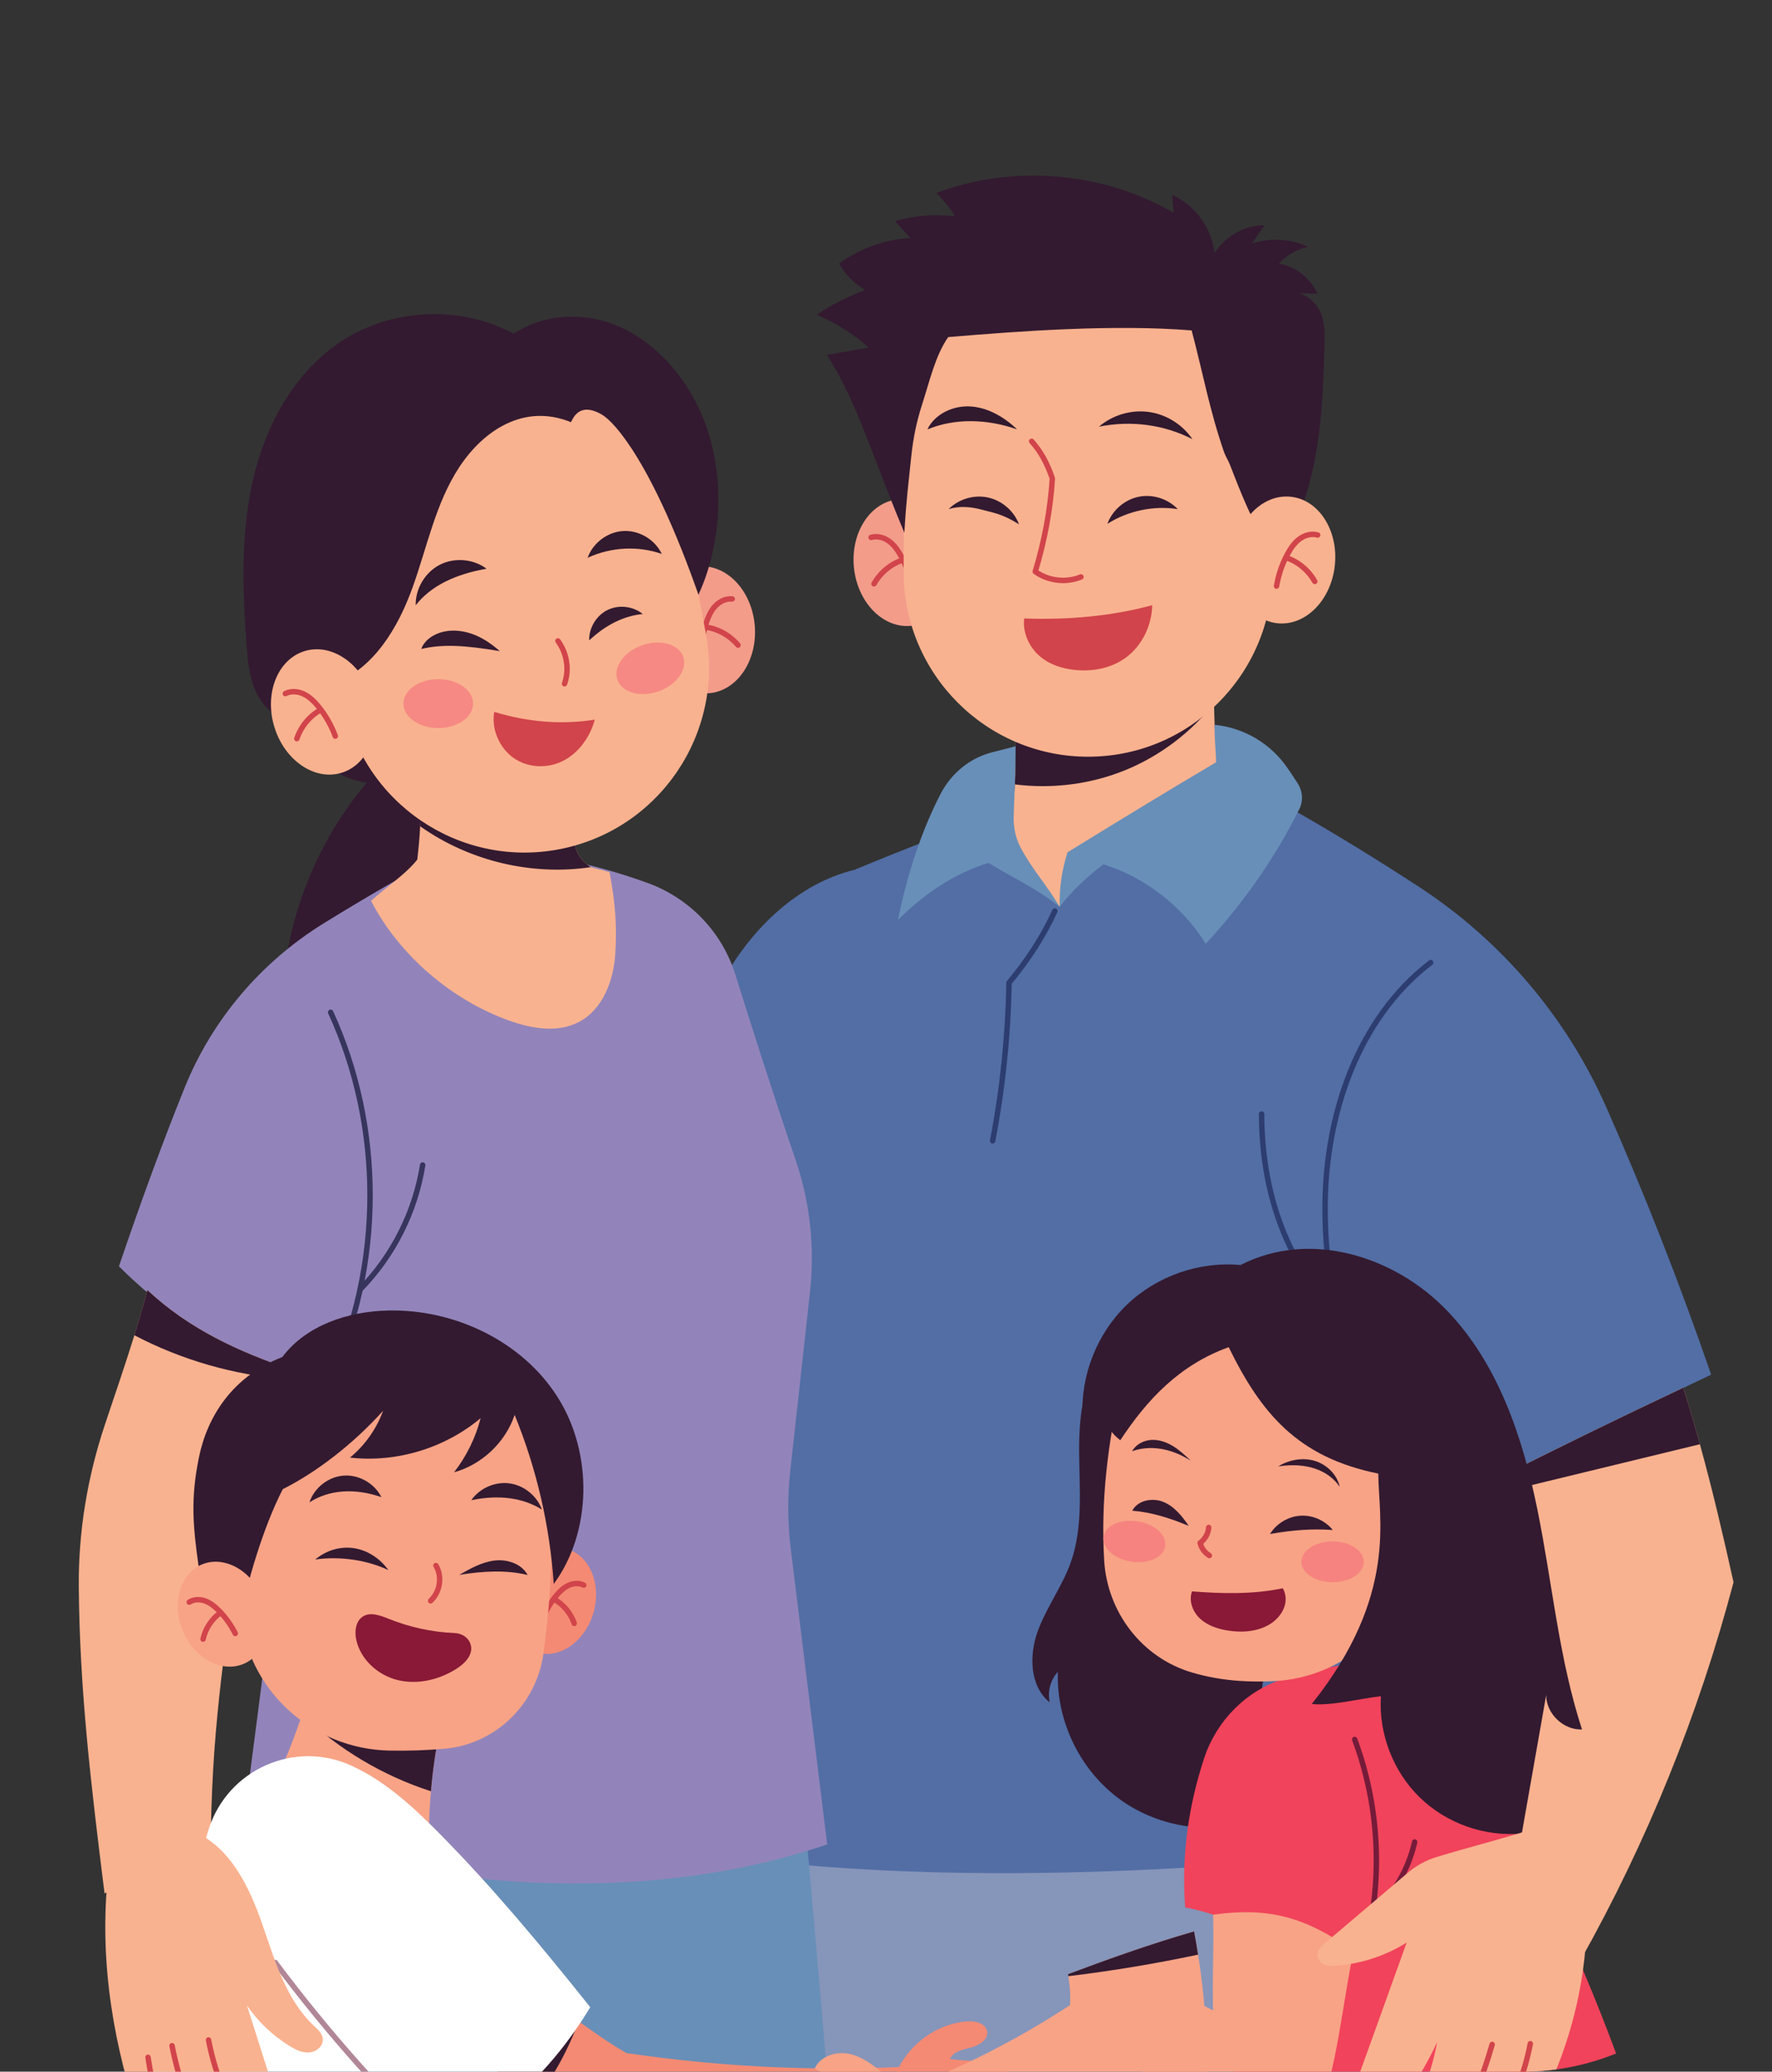 <svg width="142" height="166" viewBox="0 0 142 166" fill="none" xmlns="http://www.w3.org/2000/svg">
<rect x="0" y="0" width="142" height="166" fill="#333333" stroke="none"/>
<g clip-path="url(#clip0_2547_20703)">
<path d="M117.512 143.23C121.485 168.654 125.458 194.073 129.431 219.496C108.814 219.318 88.197 219.139 67.58 218.96C62.003 193.158 58.525 166.898 57.195 140.53C77.052 138.121 97.316 139.166 117.512 143.23Z" fill="#8695BA"/>
<path d="M118.262 119.619L120.597 147.138C99.019 150.052 77.233 151.141 59.172 148.889C59.824 136.016 60.354 123.61 60.88 111.207C60.971 105.84 61.08 100.552 61.193 95.311C58.689 93.952 56.094 92.763 53.43 91.752C54.551 87.143 55.703 82.464 58.046 78.343C60.341 74.305 63.971 70.807 68.461 69.7L68.513 69.679C76.785 66.242 85.392 63.262 93.998 59.794C100.827 63.136 107.187 66.808 113.694 71.051C120.323 75.377 125.552 81.528 128.747 88.781C131.803 95.712 134.598 102.813 137.123 110.149C129.721 113.664 125.361 115.868 118.262 119.619Z" fill="#526EA5"/>
<path d="M97.686 61.841C93.991 64.093 89.479 66.79 85.836 69.046C85.328 70.34 85.128 71.503 84.924 72.662C83.437 70.924 82.09 69.068 80.898 67.121C81.107 65.701 81.246 64.276 81.324 62.852C81.468 60.234 81.39 57.615 81.094 55.019C86.08 55.524 90.874 54.954 95.499 53.756C96.091 53.603 96.686 53.442 97.273 53.268C97.273 53.403 97.269 53.538 97.273 53.673C97.264 54.605 97.269 55.507 97.286 56.356C97.329 58.748 97.464 60.721 97.686 61.841Z" fill="#F9B28F"/>
<path d="M97.286 56.357C95.438 58.684 92.995 60.544 90.248 61.681C87.44 62.84 84.332 63.236 81.324 62.852C81.468 60.234 81.389 57.616 81.094 55.02C86.079 55.525 90.874 54.955 95.499 53.757C96.086 53.726 96.677 53.7 97.273 53.674C97.264 54.606 97.268 55.508 97.286 56.357Z" fill="#331A30"/>
<path d="M84.923 72.663C84.888 71.221 85.04 69.923 85.544 68.293C89.496 65.867 93.451 63.44 97.45 61.079C97.437 60.069 97.315 59.385 97.333 58.078L97.454 58.091C99.767 58.357 101.845 59.611 103.166 61.532C103.444 61.938 103.718 62.347 103.988 62.765C104.388 63.384 104.449 64.168 104.123 64.83C102.171 68.755 99.619 72.388 96.624 75.625C94.716 72.554 91.638 70.236 88.422 69.26C87.005 70.332 85.809 71.491 84.923 72.663Z" fill="#688FB8"/>
<path d="M71.957 73.711C72.661 70.278 73.748 66.75 75.382 63.6C76.23 61.966 77.708 60.747 79.481 60.285C80.142 60.111 80.794 59.962 81.385 59.797C81.385 61.478 81.303 63.561 81.233 65.377C81.198 66.253 81.377 67.129 81.781 67.904C82.702 69.655 83.867 70.888 84.915 72.665C83.115 71.215 81.138 70.317 79.199 69.141C76.634 69.951 74.274 71.419 71.957 73.711Z" fill="#688FB8"/>
<path d="M114.514 76.958C108.63 81.469 106.014 89.214 105.97 96.593C105.969 96.674 105.969 96.754 105.969 96.834C105.97 104.125 108.124 111.206 110.243 118.135C110.278 118.25 110.4 118.315 110.515 118.279C110.629 118.244 110.694 118.123 110.659 118.007C108.539 111.079 106.403 104.038 106.403 96.834C106.403 96.754 106.404 96.676 106.404 96.596C106.446 89.312 109.038 81.697 114.778 77.304C114.873 77.231 114.891 77.094 114.818 76.998C114.745 76.903 114.609 76.885 114.514 76.958Z" fill="#2D3D70"/>
<path d="M100.883 89.265C100.895 95.31 102.698 100.931 106.854 105.349C106.936 105.437 107.073 105.441 107.16 105.359C107.248 105.276 107.252 105.138 107.17 105.051C103.101 100.722 101.332 95.225 101.317 89.264C101.317 89.144 101.22 89.047 101.1 89.047C100.98 89.047 100.882 89.145 100.883 89.265Z" fill="#2D3D70"/>
<path d="M84.334 72.91C83.4 74.959 82.146 76.868 80.692 78.607C80.66 78.645 80.642 78.694 80.641 78.743C80.567 82.982 80.129 87.213 79.332 91.374C79.309 91.492 79.386 91.606 79.505 91.629C79.622 91.651 79.736 91.574 79.759 91.456C80.561 87.27 81.001 83.015 81.076 78.751L80.858 78.747L81.025 78.887C82.5 77.123 83.776 75.181 84.729 73.091C84.779 72.982 84.731 72.853 84.621 72.803C84.512 72.753 84.383 72.801 84.334 72.91Z" fill="#2D3D70"/>
<path d="M138.917 126.785C136.131 137.357 131.997 147.568 126.642 157.096C124.008 153.807 121.374 150.513 119.305 147.386C121.126 143.034 123.382 136.321 124.569 131.563C123.339 126.728 123.186 123.918 121.382 119.327C121.217 118.913 121.039 118.477 120.843 118.028C126.381 115.28 128.902 114.025 134.888 111.198C135.366 112.696 135.81 114.208 136.222 115.724C137.235 119.388 138.1 123.09 138.917 126.785Z" fill="#F9B28F"/>
<path d="M136.223 115.725C131.276 116.928 126.329 118.126 121.383 119.328C121.218 118.914 121.039 118.479 120.844 118.03C126.382 115.281 128.903 114.027 134.888 111.199C135.366 112.698 135.81 114.209 136.223 115.725Z" fill="#331A30"/>
<path d="M71.959 40.008C74.203 39.769 76.263 41.844 76.561 44.644C76.858 47.443 75.28 49.906 73.036 50.145C70.792 50.385 68.732 48.31 68.434 45.511C68.137 42.712 69.715 40.248 71.959 40.008Z" fill="#F39C8A"/>
<path d="M69.865 43.271C69.973 43.239 70.084 43.224 70.196 43.224C70.523 43.224 70.865 43.354 71.142 43.563C71.519 43.845 71.809 44.275 72.055 44.734L72.056 44.736L72.055 44.733C72.461 45.496 72.745 46.332 72.888 47.193C72.908 47.312 73.02 47.392 73.138 47.372C73.257 47.352 73.337 47.24 73.317 47.121C73.165 46.214 72.867 45.333 72.438 44.528L72.436 44.524L72.438 44.528C72.179 44.045 71.861 43.56 71.403 43.215C71.06 42.957 70.636 42.789 70.196 42.789C70.045 42.789 69.892 42.809 69.742 42.853C69.627 42.887 69.561 43.008 69.595 43.124C69.629 43.239 69.75 43.305 69.865 43.271Z" fill="#D1444B"/>
<path d="M70.227 46.889C70.704 46.043 71.491 45.389 72.371 45.094C72.485 45.056 72.547 44.932 72.508 44.818C72.47 44.704 72.347 44.642 72.233 44.681C71.244 45.013 70.38 45.735 69.849 46.675C69.79 46.779 69.826 46.912 69.931 46.972C70.035 47.031 70.168 46.994 70.227 46.889Z" fill="#D1444B"/>
<path d="M72.414 45.823V35.804C72.414 27.623 79.03 20.992 87.193 20.992C95.356 20.992 101.972 27.623 101.972 35.804V45.823C101.972 54.005 95.356 60.635 87.193 60.635C79.03 60.635 72.414 54 72.414 45.823Z" fill="#F9B28F"/>
<path d="M69.326 23.231C68.457 22.735 67.727 21.994 67.235 21.118C68.891 19.912 70.9 19.189 72.947 19.067L71.721 17.716C73.269 17.263 74.912 17.132 76.511 17.337C76.264 16.779 75.646 16.122 75.034 15.46C81.193 13.151 88.365 13.748 94.059 17.05L93.929 15.612C95.763 16.427 97.107 18.265 97.324 20.265C98.324 18.81 99.823 18.034 101.332 18.056L100.328 19.507C101.792 19.036 103.431 19.132 104.831 19.777C103.935 19.973 103.105 20.448 102.484 21.123C103.827 21.349 105.026 22.286 105.574 23.536C105.035 23.523 104.496 23.51 103.961 23.497C104.609 23.545 105.452 24.203 105.813 25.009C106.174 25.814 106.161 26.729 106.139 27.609C106.031 31.953 105.839 36.374 104.392 40.465C103.296 41.671 102.414 42.647 101.536 43.623C100.367 41.841 99.458 39.563 98.567 37.25C98.432 36.897 98.215 36.583 98.089 36.226C96.924 32.85 96.442 30.075 95.494 26.477C89.365 25.976 81.884 26.512 75.985 27.012C74.96 28.481 74.534 30.415 73.873 32.475C73.451 33.782 73.177 35.128 73.034 36.496C72.817 38.583 72.612 40.155 72.473 42.686C69.752 36.209 68.748 32.375 66.275 28.433L69.609 27.849C68.383 26.751 66.97 25.862 65.453 25.235C66.501 24.468 67.692 23.889 69.326 23.231Z" fill="#331A30"/>
<path d="M98.841 44.438C99.138 41.639 101.198 39.564 103.442 39.803C105.686 40.043 107.264 42.506 106.967 45.306C106.669 48.104 104.609 50.18 102.365 49.94C100.121 49.701 98.543 47.237 98.841 44.438Z" fill="#F9B28F"/>
<path d="M105.656 42.662C105.506 42.618 105.353 42.597 105.202 42.597C104.762 42.598 104.338 42.766 103.995 43.023C103.537 43.368 103.219 43.854 102.961 44.336L102.96 44.336C102.532 45.142 102.232 46.022 102.081 46.93C102.061 47.048 102.141 47.161 102.259 47.181C102.378 47.201 102.49 47.12 102.51 47.002C102.654 46.141 102.937 45.305 103.344 44.541L103.347 44.536L103.344 44.542C103.588 44.084 103.879 43.654 104.256 43.372C104.533 43.163 104.875 43.032 105.202 43.033C105.314 43.033 105.425 43.048 105.533 43.08C105.649 43.114 105.769 43.048 105.803 42.932C105.837 42.817 105.771 42.696 105.656 42.662Z" fill="#D1444B"/>
<path d="M105.55 46.484C105.02 45.544 104.154 44.822 103.165 44.489C103.051 44.451 102.928 44.513 102.89 44.627C102.852 44.741 102.914 44.864 103.027 44.902C103.908 45.197 104.695 45.852 105.172 46.698C105.231 46.803 105.363 46.84 105.468 46.78C105.572 46.721 105.609 46.589 105.55 46.484Z" fill="#D1444B"/>
<path d="M88.066 34.188C89.144 33.26 90.627 32.82 92.035 33.007C93.443 33.194 94.756 34.009 95.556 35.19C93.317 34.044 90.701 33.66 88.066 34.188Z" fill="#31192E"/>
<path d="M81.51 34.406C80.493 33.439 79.215 32.676 77.82 32.572C76.425 32.467 74.921 33.142 74.316 34.41C76.511 33.495 79.102 33.561 81.51 34.406Z" fill="#31192E"/>
<path d="M82.509 35.505C83.182 36.257 83.693 37.149 84.125 38.402L84.331 38.331L84.114 38.318C83.963 40.821 83.484 43.309 82.753 45.739C82.727 45.828 82.759 45.924 82.834 45.978C83.517 46.473 84.353 46.726 85.189 46.727C85.706 46.727 86.223 46.629 86.705 46.43C86.816 46.384 86.868 46.257 86.822 46.145C86.777 46.034 86.649 45.982 86.538 46.027C86.113 46.204 85.652 46.291 85.189 46.291C84.441 46.291 83.691 46.062 83.089 45.625L82.962 45.802L83.17 45.864C83.908 43.406 84.394 40.885 84.548 38.344L84.536 38.26C84.091 36.968 83.549 36.013 82.832 35.214C82.752 35.124 82.615 35.117 82.525 35.198C82.436 35.278 82.429 35.416 82.509 35.505Z" fill="#D1444B"/>
<path d="M92.334 48.492C88.97 49.407 85.471 49.677 82.071 49.555C81.937 50.688 82.476 51.838 83.28 52.544C84.084 53.254 85.114 53.576 86.136 53.681C87.57 53.829 89.074 53.554 90.269 52.657C91.465 51.76 92.299 50.191 92.334 48.492Z" fill="#D1444B"/>
<path d="M88.742 41.973C89.133 40.892 90.111 40.043 91.233 39.808C92.359 39.572 93.589 39.96 94.38 40.797C92.428 40.487 90.359 40.945 88.742 41.973Z" fill="#331A30"/>
<path d="M81.661 42.016C81.257 40.944 80.292 40.108 79.175 39.864C78.058 39.62 76.832 39.981 76.023 40.791C76.875 40.53 77.797 40.6 78.658 40.835C79.518 41.07 80.335 41.166 81.661 42.016Z" fill="#331A30"/>
<path d="M88.733 108.066C86.79 110.288 86.45 113.477 86.477 116.43C86.503 119.384 86.794 122.438 85.798 125.217C85.107 127.142 83.838 128.82 83.147 130.745C82.456 132.67 82.525 135.132 84.121 136.408C83.925 135.554 84.177 134.609 84.773 133.96C84.633 137.898 86.55 141.854 89.732 144.171C92.91 146.489 97.257 147.103 100.951 145.757C100.491 140.847 100.804 135.864 101.877 131.05C102.208 129.573 102.603 128.001 102.073 126.585C101.777 125.797 101.217 125.138 100.665 124.498C97.252 120.538 93.844 116.574 88.733 108.066Z" fill="#331A30"/>
<path d="M100.877 186.697L97.687 153.589C96.557 153.167 95.766 153.001 94.975 152.836C94.657 148.64 95.257 144.663 96.483 140.917C97.474 137.889 99.839 135.484 102.868 134.517C105.702 133.611 109.058 133.045 112.892 132.94C122.981 146.658 129.749 162.929 134.348 179.618C124.159 185.159 112.431 187.847 100.877 186.697Z" fill="#F1435B"/>
<path d="M91.504 166.594C94.564 168.576 97.794 170.293 101.149 171.726C102.893 172.471 104.914 171.621 105.57 169.84C107.174 165.492 107.535 160.887 108.461 156.331C104.61 153.617 101.741 152.798 97.211 153.421C97.29 155.917 97.133 158.605 97.211 161.088L91.739 158.339C91.673 160.787 91.613 163.236 91.504 166.594Z" fill="#F8A386"/>
<path d="M108.354 139.456C109.5 142.527 110.079 145.807 110.079 149.085C110.079 151.661 109.722 154.236 109.005 156.71C108.971 156.825 109.038 156.946 109.153 156.98C109.268 157.013 109.389 156.947 109.422 156.831C110.151 154.317 110.513 151.701 110.513 149.085C110.513 145.755 109.926 142.425 108.761 139.304C108.719 139.191 108.593 139.134 108.481 139.176C108.369 139.218 108.312 139.344 108.354 139.456Z" fill="#751B3A"/>
<path d="M110.048 153.589C111.809 152.045 113.067 149.933 113.577 147.643C113.603 147.526 113.529 147.409 113.412 147.383C113.295 147.357 113.179 147.431 113.153 147.548C112.664 149.745 111.452 151.78 109.762 153.261C109.671 153.34 109.662 153.478 109.741 153.568C109.82 153.658 109.957 153.668 110.048 153.589Z" fill="#751B3A"/>
<path d="M89.874 110.849C88.77 115.519 88.197 120.32 88.484 125.046C88.736 129.185 91.5 132.809 95.465 133.999C96.716 134.373 98.02 134.6 99.316 134.687C100.259 134.752 101.197 134.752 102.141 134.704C107.601 134.412 112.13 130.448 113.286 125.094C114.425 119.819 114.938 114.404 114.803 109.006C110.234 105.805 104.606 104.145 99.033 104.354C97.038 104.428 94.995 104.759 93.278 105.778C91.552 106.798 90.396 108.654 89.874 110.849Z" fill="#F8A386"/>
<path d="M101.773 122.916C102.291 122.08 103.225 121.513 104.208 121.452C105.19 121.391 106.19 121.831 106.803 122.598C105.247 122.48 103.669 122.589 101.773 122.916Z" fill="#331A30"/>
<path d="M95.259 122.268C94.729 121.483 94.099 120.704 93.225 120.346C92.347 119.989 91.173 120.211 90.734 121.052C92.208 121.165 93.655 121.601 95.259 122.268Z" fill="#331A30"/>
<path d="M102.43 117.502C103.29 116.97 104.373 116.77 105.342 117.053C106.311 117.336 107.142 118.142 107.359 119.131C106.455 117.824 104.733 117.144 102.43 117.502Z" fill="#331A30"/>
<path d="M95.421 117.039C94.974 116.617 94.522 116.194 93.996 115.872C93.47 115.554 92.861 115.34 92.248 115.379C91.635 115.419 91.023 115.741 90.723 116.281C92.135 115.793 93.77 116.002 95.421 117.039Z" fill="#331A30"/>
<path d="M96.644 122.374C96.615 122.789 96.385 123.203 96.046 123.451C95.976 123.502 95.943 123.59 95.963 123.675C96.073 124.153 96.379 124.578 96.803 124.829C96.907 124.89 97.04 124.856 97.101 124.752C97.161 124.648 97.127 124.515 97.024 124.454C96.708 124.269 96.467 123.936 96.386 123.578L96.174 123.626L96.303 123.802C96.746 123.474 97.037 122.956 97.078 122.405C97.087 122.285 96.996 122.181 96.877 122.172C96.757 122.164 96.653 122.254 96.644 122.374Z" fill="#D1444B"/>
<path d="M102.8 127.264C100.392 127.77 97.857 127.7 95.523 127.513C95.245 128.262 95.567 129.138 96.158 129.691C96.749 130.244 97.558 130.518 98.362 130.649C99.509 130.836 100.752 130.754 101.743 130.157C102.73 129.556 103.4 128.371 102.8 127.264Z" fill="#891936"/>
<path d="M106.788 126.781C105.408 126.781 104.289 126.05 104.289 125.148C104.289 124.245 105.408 123.514 106.788 123.514C108.169 123.514 109.288 124.245 109.288 125.148C109.288 126.05 108.169 126.781 106.788 126.781Z" fill="#F6837F"/>
<path d="M91.231 125.176C91.045 125.176 90.854 125.161 90.659 125.131C89.294 124.922 88.299 124.03 88.434 123.137C88.551 122.373 89.461 121.858 90.579 121.858C90.765 121.858 90.957 121.872 91.152 121.902C92.516 122.111 93.512 123.004 93.376 123.895C93.259 124.66 92.349 125.176 91.231 125.176Z" fill="#F6837F"/>
<path d="M98.463 107.948C101.049 113.223 103.975 116.773 110.451 118.076C110.451 121.587 112.082 127.812 105.118 136.538C106.626 136.712 109.065 136.089 110.66 135.915C110.465 138.899 111.634 141.94 113.772 144.026C115.911 146.109 118.98 147.193 121.949 146.919C122.601 143.216 123.253 139.518 123.905 135.815C123.892 137.305 125.291 138.646 126.774 138.577C124.926 132.905 124.4 126.897 123.218 121.047C122.036 115.196 120.062 109.263 115.92 104.977C111.777 100.69 105.018 98.494 99.406 101.365C96.107 101.056 92.699 102.245 90.308 104.541C87.918 106.837 86.583 110.2 86.753 113.515C87.366 112.957 87.983 112.4 88.596 111.842C88.639 113.589 88.404 114.321 89.774 115.406C91.899 112.177 94.507 109.368 98.463 107.948Z" fill="#331A30"/>
<path d="M122.706 146.597C120.211 147.399 117.664 148.022 115.134 148.797C114.291 149.054 113.504 149.481 112.83 150.052L106.228 155.658C105.832 155.994 105.389 156.434 105.68 157.005C105.854 157.34 106.228 157.532 106.601 157.523C108.762 157.462 110.9 156.804 112.726 155.65L107.397 170.461C107.219 170.953 107.297 171.524 107.666 171.894C108.37 172.604 109.436 171.903 110.074 171.215C112.144 168.971 113.869 166.405 115.165 163.639C114.695 166.157 113.908 167.969 113.022 170.117C112.67 170.975 112.891 172.008 113.639 172.557C114.156 172.936 114.834 172.962 116.051 171.742C115.782 172.448 116.677 172.901 117.455 172.744C118.233 172.587 119.533 171.799 119.655 171.01C120.342 171.415 121.254 171.219 121.889 170.74C122.524 170.261 122.941 169.551 123.311 168.845C125.532 164.637 126.84 159.954 127.114 155.201C125.875 152.452 124.632 149.716 122.706 146.597Z" fill="#F9B28F"/>
<path d="M116.657 171.416C117.991 169.036 119.041 166.502 119.784 163.876C119.817 163.76 119.75 163.64 119.634 163.607C119.519 163.574 119.399 163.642 119.366 163.757C118.632 166.35 117.595 168.853 116.278 171.203C116.219 171.308 116.256 171.441 116.361 171.499C116.466 171.558 116.598 171.521 116.657 171.416Z" fill="#D1444B"/>
<path d="M120.154 170.548C121.473 168.499 122.392 166.19 122.845 163.797C122.868 163.679 122.79 163.565 122.672 163.543C122.554 163.52 122.44 163.598 122.418 163.716C121.976 166.054 121.077 168.311 119.789 170.312C119.724 170.413 119.753 170.548 119.853 170.614C119.954 170.679 120.089 170.65 120.154 170.549" fill="#D1444B"/>
<path d="M70.778 224.238C68.774 197.417 66.775 170.595 64.367 144.313C49.935 144.108 35.504 143.908 20.485 143.446C17.112 167.358 17.534 191.801 21.724 215.582C22.029 217.307 22.411 219.146 23.659 220.37C25.093 221.781 27.279 222.012 29.288 222.165C41.915 223.123 54.538 224.073 70.778 224.238Z" fill="#688FB8"/>
<path d="M22.587 81.994C22.413 75.028 24.886 68.023 29.394 62.717C27.399 62.456 25.608 61.279 24.795 59.315C29.429 58.313 34.062 57.311 39.404 56.392C42.074 65.017 43.925 73.891 44.934 82.865C37.648 83.131 30.35 82.861 22.587 81.994Z" fill="#331A30"/>
<path d="M66.287 147.786L63.371 124.127C63.114 122.049 63.101 119.953 63.327 117.871C63.819 113.393 64.358 108.509 64.91 103.517C65.305 99.958 64.918 96.351 63.762 92.962C61.993 87.773 60.432 82.885 58.924 78.081C57.855 74.674 55.255 71.973 51.904 70.753C46.888 68.932 41.758 68.043 36.599 67.878C33.026 69.743 29.461 71.812 25.945 73.981C20.924 77.087 16.999 81.692 14.787 87.176C12.952 91.729 11.235 96.451 9.531 101.469C12.661 104.606 17.638 108.383 22.793 109.781C22.793 123.987 21.255 131.846 19.516 146.309C34.06 151.475 51.739 152.765 66.287 147.786Z" fill="#9284BA"/>
<path d="M26.299 81.204C28.391 85.754 29.436 90.765 29.436 95.776C29.436 100.956 28.319 106.136 26.092 110.807C26.04 110.916 26.085 111.046 26.194 111.098C26.302 111.15 26.432 111.104 26.484 110.995C28.741 106.261 29.87 101.019 29.87 95.776C29.87 90.704 28.813 85.632 26.694 81.022C26.643 80.912 26.514 80.865 26.405 80.915C26.296 80.966 26.248 81.095 26.299 81.204Z" fill="#37355D"/>
<path d="M33.656 93.317C33.077 96.992 31.332 100.476 28.734 103.136C28.65 103.222 28.651 103.359 28.737 103.443C28.823 103.528 28.961 103.526 29.044 103.44C31.706 100.715 33.491 97.151 34.086 93.385C34.104 93.266 34.023 93.155 33.905 93.136C33.786 93.117 33.675 93.198 33.656 93.317Z" fill="#37355D"/>
<path d="M49.308 76.405C49.173 78.57 48.308 80.887 46.391 81.889C44.687 82.787 42.601 82.425 40.793 81.776C36.168 80.116 31.999 76.548 29.734 72.183C30.995 71.029 32.451 70.11 33.438 68.881C33.551 67.945 33.629 67.06 33.668 66.207V66.202C33.742 64.747 33.707 63.388 33.586 62.055C33.568 61.833 33.547 61.615 33.52 61.393C34.155 61.667 34.79 61.92 35.424 62.16C38.467 63.297 41.549 64.063 44.631 64.83C45.048 64.934 45.5 65.056 45.774 65.396C46.196 65.923 45.996 66.69 46.031 67.365C46.074 68.237 46.609 69.029 47.343 69.483C47.852 69.631 48.169 69.687 48.847 69.888C49.339 72.536 49.438 74.244 49.308 76.405Z" fill="#F9B28F"/>
<path d="M47.344 69.483C42.606 70.197 37.576 68.982 33.669 66.207V66.203C33.742 64.748 33.708 63.388 33.586 62.055C34.199 62.103 34.812 62.138 35.425 62.16C38.467 63.297 41.549 64.064 44.631 64.83C45.048 64.935 45.501 65.057 45.774 65.397C46.196 65.924 45.996 66.69 46.031 67.366C46.074 68.237 46.609 69.03 47.344 69.483Z" fill="#331A30"/>
<path d="M23.292 109.726C23.214 109.988 23.131 110.254 23.053 110.519C21.745 114.902 20.528 119.607 19.267 123.71C17.898 132.436 16.92 139.297 16.885 148.158C14.103 149.195 11.317 150.227 8.378 151.717C7.287 142.982 6.379 135.416 6.314 127.121C6.279 122.739 7 118.387 8.383 114.226C9.183 111.826 10.017 109.413 10.769 106.991C11.143 105.788 11.499 104.577 11.812 103.371C15.168 106.507 19.102 108.298 23.292 109.726Z" fill="#F9B28F"/>
<path d="M23.289 109.727C23.21 109.988 23.128 110.254 23.05 110.52C18.772 110.188 14.565 108.982 10.766 106.991C11.139 105.789 11.496 104.578 11.809 103.371C15.165 106.507 19.099 108.298 23.289 109.727Z" fill="#331A30"/>
<path d="M55.996 45.387C58.245 45.203 60.254 47.328 60.483 50.134C60.711 52.939 59.073 55.363 56.824 55.547C54.575 55.731 52.566 53.606 52.338 50.8C52.109 47.995 53.747 45.571 55.996 45.387Z" fill="#F39C8A"/>
<path d="M58.699 47.777C58.647 47.772 58.595 47.77 58.544 47.77C57.992 47.771 57.49 48.053 57.134 48.444C56.748 48.87 56.527 49.405 56.362 49.928V49.928C56.106 50.744 55.977 51.605 55.977 52.473C55.977 52.53 55.977 52.586 55.978 52.642C55.98 52.762 56.08 52.858 56.2 52.855C56.319 52.853 56.415 52.754 56.413 52.633C56.412 52.58 56.411 52.527 56.411 52.473C56.411 51.649 56.534 50.831 56.776 50.059V50.059C56.932 49.562 57.138 49.086 57.456 48.737C57.744 48.419 58.147 48.203 58.544 48.205L58.656 48.21C58.775 48.222 58.882 48.135 58.894 48.016C58.905 47.896 58.819 47.789 58.699 47.777Z" fill="#D1444B"/>
<path d="M59.308 51.552C58.613 50.731 57.63 50.178 56.594 50.039C56.475 50.023 56.366 50.107 56.349 50.226C56.334 50.345 56.417 50.455 56.536 50.47C57.457 50.593 58.351 51.094 58.977 51.834C59.055 51.925 59.192 51.936 59.284 51.858C59.375 51.781 59.386 51.643 59.308 51.552Z" fill="#D1444B"/>
<path d="M27.517 56.266L25.652 46.421C24.131 38.383 29.395 30.633 37.415 29.104C45.435 27.58 53.168 32.855 54.694 40.892L56.558 50.738C58.08 58.775 52.816 66.525 44.796 68.054C36.776 69.579 29.039 64.303 27.517 56.266Z" fill="#F9B28F"/>
<path d="M26.687 54.797C29.934 53.621 31.899 50.31 33.068 47.056C34.237 43.802 34.911 40.304 36.815 37.416C38.719 34.532 41.966 32.284 45.756 33.83C46.078 33.12 46.686 32.353 48.19 33.194C49.268 33.795 52.289 37.18 55.971 47.653C58.14 42.948 58.14 36.697 55.71 32.123C54.358 29.583 52.294 27.357 49.668 26.189C47.043 25.022 43.839 25.017 41.157 26.734C36.897 24.442 31.39 24.686 27.348 27.348C23.644 29.788 21.336 33.957 20.314 38.278C19.293 42.6 19.432 47.108 19.745 51.539C19.84 52.889 19.958 54.27 20.536 55.49C21.114 56.71 22.253 57.76 23.596 57.838C24.37 56.993 24.761 55.494 26.687 54.797Z" fill="#331A30"/>
<path d="M24.419 52.168C26.579 51.513 28.989 53.166 29.803 55.861C30.616 58.555 29.524 61.27 27.364 61.925C25.204 62.58 22.794 60.927 21.98 58.232C21.167 55.538 22.259 52.823 24.419 52.168Z" fill="#F9B28F"/>
<path d="M22.965 55.773C23.139 55.683 23.334 55.641 23.535 55.641C23.784 55.64 24.042 55.706 24.273 55.821L24.274 55.822L24.274 55.822C24.698 56.03 25.062 56.397 25.388 56.801L25.387 56.8C25.929 57.474 26.361 58.242 26.666 59.062C26.708 59.174 26.833 59.231 26.945 59.189C27.058 59.147 27.115 59.022 27.073 58.909C26.752 58.047 26.297 57.239 25.726 56.527L25.725 56.526H25.726C25.382 56.102 24.981 55.685 24.466 55.431L24.467 55.432C24.18 55.288 23.859 55.205 23.535 55.205C23.273 55.205 23.009 55.26 22.766 55.385C22.66 55.44 22.618 55.571 22.672 55.678C22.727 55.785 22.858 55.828 22.965 55.773Z" fill="#D1444B"/>
<path d="M23.993 59.259C24.306 58.338 24.956 57.546 25.767 57.091C25.872 57.033 25.909 56.9 25.851 56.795C25.792 56.69 25.659 56.653 25.555 56.712C24.644 57.224 23.93 58.096 23.582 59.118C23.543 59.232 23.604 59.356 23.718 59.395C23.831 59.433 23.954 59.373 23.993 59.259Z" fill="#D1444B"/>
<path d="M47.665 57.664C45.079 58.074 42.406 57.891 39.602 57.041C39.363 58.47 40.054 59.995 41.215 60.775C42.375 61.554 43.931 61.589 45.166 60.944C46.4 60.304 47.296 59.028 47.665 57.664Z" fill="#D1444B"/>
<path d="M44.535 51.486C44.986 52.099 45.224 52.848 45.224 53.594C45.224 53.976 45.162 54.356 45.035 54.718C44.995 54.831 45.054 54.955 45.168 54.995C45.281 55.035 45.405 54.976 45.445 54.862C45.589 54.453 45.659 54.023 45.659 53.594C45.658 52.756 45.393 51.918 44.884 51.228C44.813 51.131 44.677 51.111 44.581 51.182C44.483 51.253 44.464 51.39 44.535 51.486Z" fill="#D1444B"/>
<path d="M38.99 45.571C37.93 44.778 36.413 44.651 35.239 45.257C34.061 45.862 33.283 47.174 33.313 48.498C34.513 46.965 36.434 46.019 38.99 45.571Z" fill="#31192E"/>
<path d="M47.09 44.695C47.511 43.502 48.694 42.613 49.959 42.548C51.224 42.482 52.489 43.24 53.032 44.386C51.128 43.719 48.963 43.828 47.09 44.695Z" fill="#31192E"/>
<path d="M35.123 58.34C33.581 58.34 32.332 57.462 32.332 56.38C32.332 55.297 33.581 54.419 35.123 54.419C36.664 54.419 37.913 55.297 37.913 56.38C37.913 57.462 36.664 58.34 35.123 58.34Z" fill="#F68983"/>
<path d="M51.521 55.617C50.545 55.617 49.727 55.194 49.475 54.465C49.122 53.441 50.017 52.203 51.474 51.698C51.892 51.553 52.311 51.485 52.704 51.485C53.681 51.485 54.499 51.908 54.75 52.638C55.103 53.66 54.209 54.899 52.752 55.404C52.334 55.548 51.914 55.617 51.521 55.617Z" fill="#F68983"/>
<path d="M47.216 51.312C47.19 50.311 47.789 49.317 48.685 48.877C49.585 48.437 50.732 48.568 51.506 49.2C50.006 49.348 48.563 50.053 47.216 51.312Z" fill="#331A30"/>
<path d="M40.052 52.176C39.465 51.657 38.804 51.182 38.039 50.873C37.274 50.564 36.383 50.433 35.562 50.612C34.74 50.791 34.001 51.309 33.758 52.002C35.444 51.596 37.3 51.705 40.052 52.176Z" fill="#331A30"/>
<path d="M34.535 143.53C34.378 145.268 34.331 147.019 34.387 148.762C30.253 147.089 26.115 145.42 22.051 142.654C22.924 141.029 23.555 139.269 24.215 137.383C24.346 137.013 24.476 136.638 24.607 136.255C24.668 136.085 24.728 135.915 24.789 135.741C26.545 136.229 28.306 136.712 30.119 137.222C31.766 137.684 33.453 138.167 35.226 138.681C34.904 140.284 34.67 141.905 34.535 143.53Z" fill="#F8A386"/>
<path d="M35.225 138.683C34.904 140.286 34.669 141.906 34.534 143.531C30.692 142.294 27.136 140.173 24.215 137.385C24.345 137.014 24.476 136.64 24.606 136.256C26.371 136.84 28.227 137.114 30.118 137.223C31.765 137.685 33.452 138.169 35.225 138.683Z" fill="#331A30"/>
<path d="M72.044 168.479C72.057 169.093 72.096 169.712 72.157 170.322C62.441 172.657 53.361 173.306 44.367 172.661C43.05 172.056 41.864 171.402 40.76 170.692C39.712 170.017 38.743 169.289 37.812 168.51C39.712 166.153 41.581 163.975 43.446 161.814C43.776 161.435 44.102 161.052 44.433 160.673C44.528 160.734 44.624 160.79 44.72 160.856C45.285 161.209 45.828 161.583 46.363 161.962C47.58 162.816 48.779 163.7 50.201 164.511C57.33 165.556 64.554 165.966 72.044 165.626L72.161 165.621C72.061 166.571 72.022 167.525 72.044 168.479Z" fill="#F48A73"/>
<path d="M71.359 167.683C71.79 164.682 74.498 162.172 77.519 161.972C78.162 161.928 78.979 162.12 79.101 162.756C79.227 163.418 78.475 163.893 77.827 164.059C77.18 164.224 76.397 164.368 76.124 164.982C77.701 165.2 79.31 165.187 80.888 164.947C80.77 167.017 79.405 168.964 77.501 169.774C75.597 170.58 73.25 170.214 71.359 167.683Z" fill="#F48A73"/>
<path d="M46.363 161.961C45.185 165.242 43.25 168.252 40.76 170.691C39.712 170.016 38.743 169.289 37.812 168.509C39.712 166.152 41.581 163.974 43.446 161.813C43.872 161.487 44.298 161.164 44.72 160.855L46.363 161.961Z" fill="#331A30"/>
<path d="M38.21 194.705C28.278 194.147 18.415 192.366 9.117 188.841C10.273 174.875 12.377 160.264 16.728 146.559C18.245 141.785 23.614 139.393 28.161 141.48L28.243 141.519C30.912 142.752 33.116 144.795 35.185 146.886C39.384 151.133 43.231 155.734 47.3 160.835C45.322 164.111 42.822 167.073 39.249 169.748C38.901 178.168 38.558 186.589 38.21 194.705Z" fill="white"/>
<path d="M39.19 169.72C38.6 170.259 38.141 170.754 37.632 171.227C37.123 171.7 36.565 172.155 35.766 172.626L35.877 172.813L36.026 172.655C30.997 167.88 26.376 162.675 22.223 157.118C22.152 157.021 22.015 157.002 21.919 157.074C21.823 157.146 21.803 157.282 21.876 157.378C26.043 162.956 30.68 168.18 35.727 172.971C35.797 173.039 35.903 173.05 35.987 173.001C36.814 172.514 37.404 172.034 37.928 171.546C38.451 171.059 38.908 170.567 39.483 170.042C39.572 169.961 39.578 169.824 39.498 169.735C39.417 169.646 39.279 169.639 39.19 169.72Z" fill="#B18797"/>
<path d="M40.903 127.286C41.578 124.997 43.614 123.583 45.448 124.127C47.283 124.671 48.222 126.967 47.547 129.256C46.871 131.545 44.836 132.959 43.001 132.415C41.167 131.871 40.227 129.574 40.903 127.286Z" fill="#F48A73"/>
<path d="M46.877 126.818C46.669 126.712 46.443 126.666 46.22 126.666C45.937 126.666 45.657 126.74 45.407 126.866C44.968 127.089 44.623 127.444 44.331 127.813C43.851 128.42 43.466 129.111 43.193 129.851C43.152 129.964 43.209 130.089 43.322 130.131C43.434 130.173 43.559 130.115 43.601 130.002C43.858 129.304 44.221 128.653 44.672 128.084C44.944 127.739 45.252 127.432 45.603 127.254C45.796 127.157 46.013 127.101 46.22 127.102C46.383 127.102 46.54 127.135 46.681 127.207C46.788 127.261 46.919 127.218 46.973 127.11C47.027 127.003 46.984 126.872 46.877 126.818Z" fill="#D1444B"/>
<path d="M46.221 130.012C45.921 129.142 45.307 128.396 44.521 127.962C44.416 127.904 44.284 127.942 44.226 128.047C44.168 128.153 44.207 128.285 44.312 128.344C44.996 128.72 45.546 129.386 45.811 130.154C45.85 130.268 45.974 130.328 46.087 130.289C46.2 130.25 46.261 130.125 46.221 130.012Z" fill="#D1444B"/>
<path d="M43.513 112.423C44.465 119.057 44.465 125.823 43.552 132.483C42.991 136.578 39.692 139.784 35.58 140.129C34.137 140.251 32.685 140.299 31.242 140.272C24.948 140.172 19.692 135.311 19.232 129.02C18.862 123.945 19.466 118.578 20.823 113.529C27.556 111.307 34.885 110.933 43.513 112.423Z" fill="#F8A386"/>
<path d="M15.912 125.488C15.447 122.168 15.273 120.064 15.942 116.775C16.612 113.491 18.642 110.28 22.623 108.738C24.545 106.181 27.909 105.079 31.104 105.009C36.411 104.891 41.828 107.453 44.679 111.94C47.531 116.427 47.439 122.752 44.375 126.921C44.062 122.277 43.001 117.681 41.241 113.373C40.502 115.573 38.62 117.355 36.385 117.973C37.381 116.693 38.111 115.207 38.515 113.634C35.642 116.048 31.765 117.215 28.044 116.797C29.239 115.813 30.169 114.501 30.7 113.042C28.27 115.747 25.327 117.986 22.663 119.324C21.089 122.364 19.833 126.712 19.124 130.066C18.285 129.186 16.664 127.274 15.912 125.488Z" fill="#331A30"/>
<path d="M16.163 125.363C17.925 124.616 20.106 125.791 21.035 127.988C21.964 130.186 21.289 132.574 19.527 133.322C17.765 134.07 15.584 132.894 14.655 130.697C13.726 128.499 14.402 126.111 16.163 125.363Z" fill="#F8A386"/>
<path d="M15.286 128.56C15.453 128.45 15.655 128.397 15.87 128.397C16.035 128.397 16.206 128.429 16.366 128.487C16.736 128.622 17.075 128.891 17.381 129.202V129.203L17.382 129.203C17.895 129.717 18.329 130.326 18.658 130.985C18.712 131.093 18.843 131.136 18.95 131.082C19.057 131.029 19.101 130.898 19.047 130.79C18.697 130.09 18.237 129.444 17.689 128.895L17.69 128.896C17.361 128.563 16.978 128.248 16.514 128.078C16.31 128.003 16.09 127.961 15.87 127.961C15.585 127.961 15.296 128.032 15.047 128.197C14.947 128.263 14.919 128.398 14.985 128.498C15.051 128.599 15.186 128.627 15.286 128.56Z" fill="#D1444B"/>
<path d="M16.484 131.39C16.663 130.593 17.135 129.874 17.772 129.42C17.869 129.35 17.892 129.214 17.823 129.116C17.753 129.018 17.617 128.995 17.519 129.066C16.791 129.587 16.263 130.393 16.06 131.295C16.034 131.412 16.107 131.529 16.224 131.555C16.341 131.582 16.458 131.508 16.484 131.39Z" fill="#D1444B"/>
<path d="M30.561 119.963C30.013 118.861 28.765 118.15 27.54 118.238C26.314 118.325 25.184 119.209 24.797 120.381C26.34 119.388 28.37 119.205 30.561 119.963Z" fill="#331A30"/>
<path d="M37.766 120.207C38.439 119.245 39.665 118.704 40.826 118.861C41.986 119.014 43.03 119.859 43.429 120.961C41.925 120.024 40.026 119.746 37.766 120.207Z" fill="#331A30"/>
<path d="M31.121 125.809C30.434 124.846 29.417 124.205 28.339 124.049C27.261 123.892 26.135 124.227 25.262 124.963C26.722 124.741 29.026 124.82 31.121 125.809Z" fill="#331A30"/>
<path d="M36.801 126.194C37.692 125.685 38.613 125.166 39.631 125.044C40.648 124.922 41.795 125.297 42.282 126.203C40.596 125.785 38.674 125.885 36.801 126.194Z" fill="#331A30"/>
<path d="M34.745 125.553C34.927 125.863 35.016 126.214 35.016 126.569C35.016 127.136 34.787 127.707 34.357 128.116C34.27 128.199 34.266 128.337 34.349 128.424C34.432 128.512 34.569 128.515 34.656 128.432C35.177 127.936 35.45 127.251 35.45 126.569C35.45 126.141 35.343 125.713 35.12 125.332C35.059 125.229 34.926 125.194 34.822 125.255C34.719 125.316 34.684 125.449 34.745 125.553Z" fill="#D1444B"/>
<path d="M36.395 130.852C34.609 130.774 32.839 130.391 31.179 129.724C30.501 129.454 29.705 129.14 29.088 129.524C28.501 129.89 28.401 130.722 28.549 131.397C28.897 132.978 30.275 134.224 31.844 134.616C33.409 135.008 35.108 134.62 36.486 133.775C37.047 133.431 37.595 132.969 37.738 132.329C37.882 131.689 37.412 130.896 36.395 130.852Z" fill="#891936"/>
<path d="M96.688 166.079C96.662 167.377 95.775 168.501 94.532 168.871C87.777 170.871 80.844 172.265 73.841 173.027C73.359 171.111 72.955 169.259 72.555 167.408C77.175 165.643 81.605 163.382 85.743 160.669C85.812 159.858 85.717 159.1 85.617 158.347C85.608 158.294 85.604 158.238 85.595 158.185C88.877 156.953 92.228 155.759 95.688 154.761C95.806 155.38 95.914 155.999 96.01 156.622C96.506 159.71 96.749 162.851 96.688 166.079Z" fill="#F8A386"/>
<path d="M96.009 156.623C92.575 157.35 89.106 157.929 85.615 158.348C85.607 158.295 85.602 158.239 85.594 158.186C88.876 156.954 92.227 155.76 95.687 154.762C95.804 155.381 95.913 156 96.009 156.623Z" fill="#331A30"/>
<path d="M73.566 167.964C72.531 167.638 71.684 166.902 70.849 166.2C70.019 165.499 69.123 164.802 68.063 164.575C67.002 164.349 65.724 164.75 65.281 165.756C65.894 166.065 66.507 166.37 67.515 167.098C66.107 169.69 63.677 171.702 60.873 172.595C60.495 172.717 60.073 172.844 59.878 173.188C59.547 173.754 60.121 174.503 60.769 174.599C61.416 174.695 62.047 174.364 62.62 174.046C63.064 174.891 64.259 175.226 65.076 174.734C67.728 175.313 74.248 173.022 74.248 173.022C74.248 173.022 73.118 169.598 73.566 167.964Z" fill="#F8A386"/>
<path d="M15.719 146.841C18.514 148.148 19.983 151.219 21 154.133C22.018 157.047 22.891 160.193 25.139 162.306C25.456 162.606 25.825 162.924 25.869 163.364C25.925 163.935 25.356 164.418 24.782 164.462C24.208 164.505 23.665 164.231 23.178 163.926C21.848 163.098 20.683 162.005 19.792 160.698C20.896 164.183 22.005 167.668 23.109 171.149C23.33 171.85 23.495 172.752 22.913 173.201C22.526 173.497 21.957 173.427 21.544 173.17C21.131 172.913 20.844 172.499 20.409 172.129C19.809 173.092 18.292 173.296 17.462 172.521C16.858 173.584 15.058 173.61 14.419 172.565C13.833 173.013 12.941 172.817 12.398 172.316C11.855 171.815 11.577 171.097 11.333 170.4C9.125 164.122 7.995 157.418 8.599 150.805C10.781 149.594 12.959 148.378 15.719 146.841Z" fill="#F9B28F"/>
<path d="M20.363 171.45C18.657 169.063 17.473 166.299 16.923 163.416C16.9 163.297 16.787 163.22 16.669 163.243C16.551 163.265 16.474 163.379 16.496 163.498C17.059 166.443 18.266 169.265 20.01 171.704C20.08 171.802 20.216 171.824 20.314 171.754C20.411 171.684 20.433 171.548 20.363 171.45Z" fill="#D1444B"/>
<path d="M17.173 172.135C15.643 169.594 14.561 166.787 14.001 163.877C13.979 163.758 13.865 163.681 13.746 163.704C13.629 163.727 13.552 163.841 13.574 163.959C14.144 166.92 15.245 169.776 16.801 172.36C16.863 172.463 16.997 172.496 17.099 172.433C17.202 172.372 17.235 172.237 17.173 172.135Z" fill="#D1444B"/>
<path d="M14.19 172.026C13.151 169.74 12.439 167.307 12.077 164.819C12.06 164.7 11.949 164.617 11.831 164.634C11.712 164.652 11.63 164.762 11.647 164.881C12.015 167.411 12.738 169.883 13.794 172.206C13.844 172.316 13.973 172.364 14.082 172.314C14.191 172.264 14.239 172.135 14.19 172.026Z" fill="#D1444B"/>
</g>
<defs>
<clipPath id="clip0_2547_20703">
<path d="M0 0H142V146C142 157.046 133.046 166 122 166H0V0Z" fill="white"/>
</clipPath>
</defs>
</svg>
